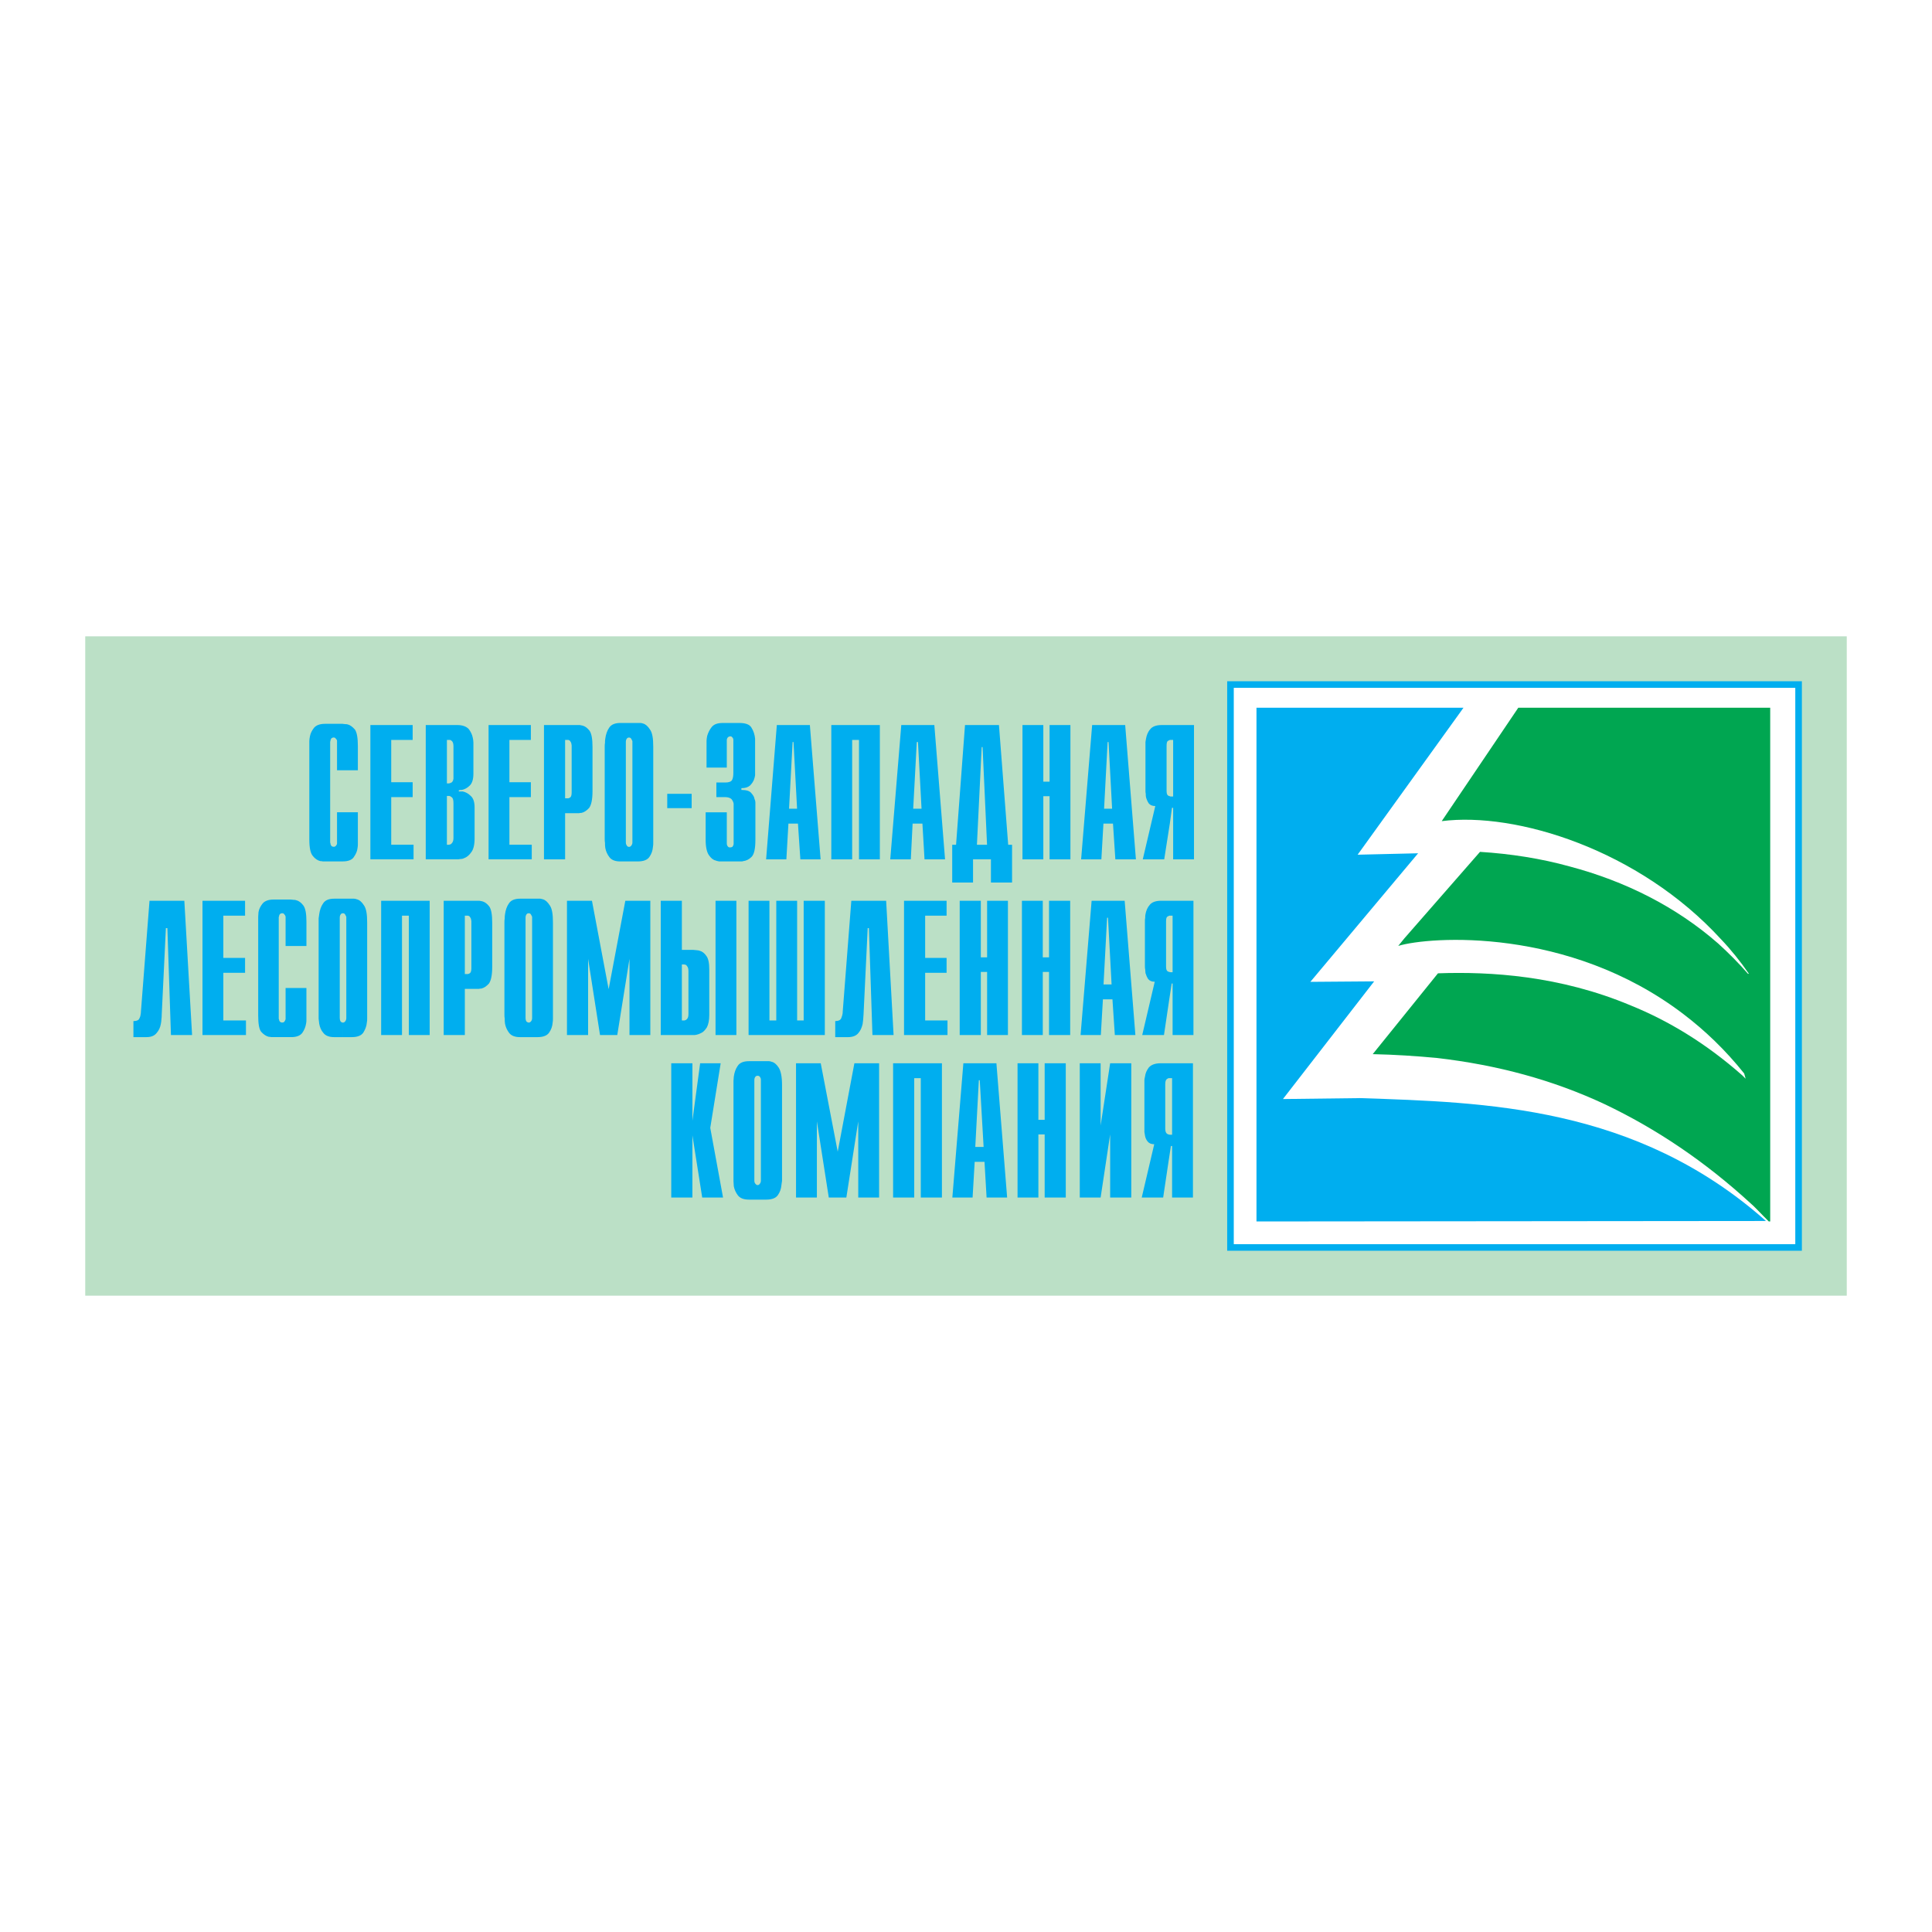 <?xml version="1.0" encoding="utf-8"?>
<!-- Generator: Adobe Illustrator 13.0.0, SVG Export Plug-In . SVG Version: 6.00 Build 14948)  -->
<!DOCTYPE svg PUBLIC "-//W3C//DTD SVG 1.0//EN" "http://www.w3.org/TR/2001/REC-SVG-20010904/DTD/svg10.dtd">
<svg version="1.0" id="Layer_1" xmlns="http://www.w3.org/2000/svg" xmlns:xlink="http://www.w3.org/1999/xlink" x="0px" y="0px"
	 width="192.756px" height="192.756px" viewBox="0 0 192.756 192.756" enable-background="new 0 0 192.756 192.756"
	 xml:space="preserve">
<g>
	<polygon fill-rule="evenodd" clip-rule="evenodd" fill="#FFFFFF" points="0,0 192.756,0 192.756,192.756 0,192.756 0,0 	"/>
	<polygon fill-rule="evenodd" clip-rule="evenodd" fill="#BBE0C6" points="184.252,129.27 8.504,129.27 8.504,63.486 
		184.252,63.486 184.252,129.27 	"/>
	
		<polygon fill-rule="evenodd" clip-rule="evenodd" fill="#FFFFFF" stroke="#00AEEF" stroke-width="0.658" stroke-miterlimit="2.613" points="
		122.765,68.297 179.445,68.297 179.445,124.459 122.765,124.459 122.765,68.297 	"/>
	<path fill-rule="evenodd" clip-rule="evenodd" fill="#00A651" d="M176.614,70.608h-25.132l-7.64,11.317
		c7.403-0.943,19.664,2.83,27.869,11.789c0.989,1.037,1.934,2.216,2.781,3.442l0,0l0,0h-0.094l0,0
		c-0.943-1.085-1.934-2.075-2.971-3.018c-4.198-3.678-9.29-6.225-14.806-7.687c-2.877-0.801-5.942-1.272-8.96-1.461l-7.545,8.629
		l-0.613,0.754c3.111-0.943,16.977-1.933,28.435,6.79c2.169,1.65,4.196,3.584,6.081,5.941l0.145,0.52l0,0
		c-0.096-0.096-0.237-0.236-0.331-0.33c-3.631-3.207-7.404-5.471-11.13-6.979c-7.073-2.971-14.004-3.396-19.237-3.207l-6.509,8.064
		c2.217,0.047,4.338,0.188,6.367,0.377c6.129,0.707,11.646,2.215,16.787,4.621c5.139,2.451,9.996,5.705,14.617,9.949
		c0.095,0.047,1.226,1.225,1.226,1.225l0,0l0.519,0.52h0.141V70.608L176.614,70.608z"/>
	<path fill-rule="evenodd" clip-rule="evenodd" fill="#00AEEF" d="M146.013,70.608h-20.654v51.257l50.832-0.047
		c-12.967-11.506-28.008-11.836-40.506-12.26l-7.733,0.094l0,0l0,0h0.048L137.1,97.91l-6.365,0.049l0,0l0,0l0,0l10.75-12.827
		l-6.034,0.142l10.327-14.335L146.013,70.608L146.013,70.608z"/>
	<path fill-rule="evenodd" clip-rule="evenodd" fill="#00AEEF" d="M36.953,72.338h4.218v1.485h-2.139v4.219h2.139v1.485h-2.139
		v4.753h2.229v1.455h-4.308V72.338L36.953,72.338z M116.585,113.182c0.059,0.029,0.118,0.029,0.178,0.029h0.177v-5.645h-0.177
		c-0.06,0-0.119,0-0.178,0c-0.062,0.029-0.121,0.059-0.149,0.088c-0.119,0.061-0.178,0.238-0.178,0.506v4.457
		c0,0.236,0.059,0.387,0.148,0.475C116.464,113.121,116.523,113.182,116.585,113.182L116.585,113.182z M116.585,106.082h2.436
		v13.396h-2.081v-5.139h-0.117l-0.237,1.545l-0.537,3.594h-2.138l1.247-5.318c-0.297,0-0.505-0.088-0.653-0.266
		s-0.237-0.387-0.268-0.594c-0.029-0.119-0.029-0.238-0.06-0.357c0-0.119,0-0.238,0-0.326v-4.486c0-0.119,0-0.238,0-0.357
		s0.03-0.236,0.06-0.355c0.03-0.328,0.179-0.654,0.386-0.922c0.238-0.266,0.625-0.414,1.16-0.414H116.585L116.585,106.082z
		 M97.72,114.428h0.415l-0.385-6.654h-0.03h-0.06l-0.356,6.654H97.72L97.72,114.428z M97.72,106.082h1.692l1.07,13.396h-2.05
		l-0.208-3.564H97.72h-0.476l-0.208,3.564h-2.02l1.099-13.396H97.72L97.72,106.082z M101.521,106.082h2.079v5.643h0.626v-5.643
		h2.107v13.396h-2.107v-6.297h-0.626v6.297h-2.079V106.082L101.521,106.082L101.521,106.082z M107.729,106.082h2.081v6.209
		l0.95-6.209h2.109v13.396h-2.109v-6.297l-0.95,6.297h-2.081V106.082L107.729,106.082z M75.587,118.232h0.029l0,0
		c0.091,0,0.15-0.062,0.208-0.15c0.06-0.088,0.09-0.178,0.09-0.295v-10.014v-0.029c0,0,0-0.029,0-0.059
		c0-0.061-0.03-0.148-0.09-0.238c-0.058-0.09-0.148-0.119-0.237-0.119c-0.089,0-0.177,0.029-0.237,0.119
		c-0.06,0.09-0.088,0.178-0.088,0.326v10.014c0,0.117,0.029,0.236,0.088,0.295c0.06,0.088,0.12,0.119,0.177,0.15
		c0.031,0,0.031,0,0.031,0H75.587L75.587,118.232z M75.587,105.873h0.861c0.088,0,0.179,0,0.268,0s0.177,0.029,0.268,0.059
		c0.268,0.061,0.504,0.268,0.713,0.594c0.206,0.328,0.327,0.893,0.327,1.725v9.148v0.031c0,0.119,0,0.236,0,0.385
		c-0.031,0.148-0.031,0.268-0.06,0.418c-0.031,0.385-0.15,0.713-0.358,1.008c-0.208,0.297-0.593,0.445-1.158,0.445h-0.861h-0.861
		c-0.536,0-0.89-0.148-1.1-0.416c-0.207-0.266-0.356-0.594-0.415-0.92c0-0.18-0.031-0.326-0.031-0.504c0-0.15,0-0.297,0-0.416
		v-0.031v-9.148c0-0.119,0-0.268,0-0.416c0-0.119,0.031-0.268,0.031-0.416c0.058-0.416,0.179-0.773,0.386-1.07
		c0.208-0.326,0.593-0.475,1.129-0.475H75.587L75.587,105.873z M79.419,106.082h2.466l1.694,8.822l1.663-8.822h2.466v13.396h-2.081
		v-7.605l-1.187,7.605h-1.753l-1.188-7.605v7.605h-2.08V106.082L79.419,106.082L79.419,106.082z M89.105,106.082h4.871v13.396h-2.11
		v-11.912h-0.653v11.912h-2.108V106.082L89.105,106.082z M116.663,96.969c0.061,0.03,0.09,0.03,0.15,0.03h0.177v-5.645h-0.177
		c-0.061,0-0.09,0-0.15,0c-0.059,0.03-0.117,0.06-0.177,0.09c-0.118,0.059-0.148,0.237-0.148,0.504v4.456
		c0,0.237,0.03,0.386,0.119,0.475C116.516,96.91,116.575,96.969,116.663,96.969L116.663,96.969z M116.663,89.869h2.408v13.398
		h-2.081v-5.139h-0.09l-0.237,1.545l-0.533,3.594h-2.17l1.248-5.318c-0.296,0-0.504-0.088-0.653-0.268
		c-0.119-0.178-0.208-0.386-0.269-0.594c0-0.119-0.029-0.237-0.029-0.357c-0.029-0.118-0.029-0.237-0.029-0.326v-4.486
		c0-0.119,0-0.238,0.029-0.356c0-0.118,0-0.238,0.029-0.355c0.061-0.329,0.181-0.654,0.418-0.921
		c0.208-0.268,0.594-0.417,1.129-0.417H116.663L116.663,89.869z M66.972,106.082h2.11v5.732l0.771-5.732h2.049l-1.039,6.445
		l1.276,6.951h-2.079l-0.979-6.209v6.209h-2.11V106.082L66.972,106.082z M110.515,98.217h0.388l-0.358-6.654h-0.029h-0.06
		l-0.356,6.654H110.515L110.515,98.217z M110.515,89.869h1.693l1.07,13.398h-2.051l-0.238-3.564h-0.475h-0.476l-0.208,3.564h-2.021
		l1.101-13.398H110.515L110.515,89.869z M68.359,101.781c0.06,0,0.148-0.059,0.208-0.146c0.088-0.09,0.119-0.27,0.119-0.477V96.91
		c0-0.208-0.031-0.356-0.089-0.446c-0.06-0.09-0.119-0.178-0.179-0.208c0,0-0.029,0-0.06,0c-0.029-0.03-0.06-0.03-0.06-0.03h-0.268
		v5.586h0.268C68.33,101.812,68.33,101.812,68.359,101.781L68.359,101.781z M68.359,94.771h0.832l0,0c0.089,0,0.208,0.03,0.297,0.03
		c0.119,0,0.237,0.03,0.327,0.06c0.237,0.06,0.476,0.238,0.653,0.505c0.208,0.267,0.297,0.713,0.297,1.397v4.486
		c0,0.564-0.089,0.951-0.237,1.246c-0.179,0.27-0.356,0.477-0.564,0.564c-0.177,0.09-0.326,0.148-0.476,0.178
		c-0.118,0.031-0.237,0.031-0.297,0.031h-0.832h-2.436V89.869h2.108v4.901H68.359L68.359,94.771z M71.389,89.869h2.08v13.398h-2.08
		V89.869L71.389,89.869L71.389,89.869z M74.686,89.869h2.081v11.943h0.682V89.869h2.081v11.943h0.653V89.869h2.11v13.398h-7.607
		V89.869L74.686,89.869L74.686,89.869z M83.332,101.871L83.332,101.871c0.029,0,0.029,0,0.029,0c0.298,0,0.476-0.09,0.564-0.268
		c0.06-0.148,0.12-0.326,0.148-0.535v-0.029c0,0,0,0,0-0.031l0.863-11.139h3.475l0.743,13.398h-2.11L86.69,92.602h-0.12
		l-0.416,8.646c0,0.117-0.031,0.266-0.031,0.445c-0.029,0.148-0.029,0.326-0.058,0.475c-0.089,0.357-0.21,0.654-0.417,0.891
		c-0.21,0.268-0.564,0.416-1.04,0.416h-1.277V101.871L83.332,101.871L83.332,101.871z M90.195,89.869h4.247v1.485h-2.139v4.219
		h2.139v1.485h-2.139v4.754h2.229v1.455h-4.337V89.869L90.195,89.869L90.195,89.869z M95.75,89.869h2.107v5.644h0.627v-5.644h2.077
		v13.398h-2.077v-6.298h-0.627v6.298H95.75V89.869L95.75,89.869L95.75,89.869z M101.958,89.869h2.081v5.644h0.622v-5.644h2.112
		v13.398h-2.112v-6.298h-0.622v6.298h-2.081V89.869L101.958,89.869z M52.763,102.02h0.029c0.06,0,0.148-0.059,0.208-0.148
		c0.06-0.09,0.089-0.178,0.089-0.297V91.562v-0.03c0,0,0-0.03,0-0.06c-0.029-0.059-0.058-0.148-0.119-0.238
		c-0.059-0.089-0.119-0.118-0.207-0.118c-0.12,0-0.178,0.029-0.239,0.118c-0.059,0.09-0.089,0.179-0.089,0.328v10.012
		c0,0.119,0.03,0.238,0.06,0.297c0.06,0.09,0.119,0.119,0.208,0.148h0.03C52.733,102.02,52.733,102.02,52.763,102.02v1.455h0.861
		c0.564,0,0.95-0.148,1.159-0.445c0.208-0.297,0.327-0.623,0.356-1.01c0.029-0.148,0.029-0.268,0.029-0.416s0-0.268,0-0.387v-0.029
		v-9.15c0-0.831-0.089-1.396-0.326-1.723c-0.208-0.328-0.445-0.535-0.684-0.595c-0.119-0.028-0.207-0.059-0.267-0.059
		c-0.089,0-0.178,0-0.267,0h-0.861h-0.861c-0.536,0-0.922,0.149-1.129,0.475c-0.208,0.297-0.328,0.654-0.386,1.071
		c-0.03,0.147-0.03,0.296-0.03,0.416c-0.03,0.148-0.03,0.296-0.03,0.415v9.15v0.029c0,0.119,0,0.268,0.03,0.418
		c0,0.178,0,0.326,0.03,0.504c0.059,0.326,0.207,0.652,0.415,0.92c0.208,0.268,0.564,0.416,1.069,0.416h0.892V102.02L52.763,102.02z
		 M56.565,89.869h2.495l1.665,8.822l1.663-8.822h2.495v13.398h-2.079v-7.606l-1.218,7.606h-1.722l-1.189-7.606v7.606h-2.109V89.869
		L56.565,89.869z M52.763,102.02L52.763,102.02L52.763,102.02z M46.702,97.178c0.089-0.031,0.178-0.061,0.238-0.148
		c0.058-0.09,0.089-0.238,0.089-0.446v-4.575c0-0.06,0-0.089,0-0.119c0-0.06-0.031-0.089-0.031-0.148
		c0-0.089-0.058-0.178-0.118-0.268c-0.03-0.059-0.089-0.089-0.178-0.119c-0.03,0-0.089,0-0.118,0h-0.208v5.823h0.177
		C46.613,97.178,46.643,97.178,46.702,97.178L46.702,97.178z M46.702,89.869h0.861l0,0c0.09,0,0.179,0,0.267,0
		c0.12,0.03,0.208,0.03,0.297,0.059c0.239,0.06,0.476,0.238,0.684,0.505c0.208,0.298,0.297,0.833,0.297,1.634v4.397
		c0,0.832-0.118,1.368-0.326,1.665c-0.239,0.266-0.506,0.445-0.772,0.504c-0.089,0-0.148,0-0.237,0.029c-0.061,0-0.149,0-0.209,0
		h-0.861h-0.326v4.605h-2.11V89.869H46.702L46.702,89.869z M34.225,102.02h0.029c0.06,0,0.148-0.059,0.208-0.148
		s0.089-0.178,0.089-0.297V91.562v-0.03c0,0,0-0.03,0-0.06c-0.029-0.059-0.059-0.148-0.118-0.238
		c-0.061-0.089-0.119-0.118-0.208-0.118c-0.119,0-0.179,0.029-0.238,0.118c-0.061,0.09-0.089,0.179-0.089,0.328v10.012
		c0,0.119,0.029,0.238,0.06,0.297c0.06,0.09,0.12,0.119,0.178,0.148c0.03,0,0.03,0,0.061,0
		C34.196,102.02,34.196,102.02,34.225,102.02v1.455h0.862c0.563,0,0.95-0.148,1.158-0.445c0.178-0.297,0.327-0.623,0.356-1.01
		c0.031-0.148,0.031-0.268,0.031-0.416s0-0.268,0-0.387v-0.029v-9.15c0-0.831-0.09-1.396-0.327-1.723
		c-0.208-0.328-0.446-0.535-0.713-0.595c-0.089-0.028-0.179-0.059-0.268-0.059c-0.059,0-0.148,0-0.237,0h-0.862h-0.862
		c-0.563,0-0.921,0.149-1.128,0.475c-0.208,0.297-0.328,0.654-0.387,1.071c-0.029,0.147-0.029,0.296-0.059,0.416
		c0,0.148,0,0.296,0,0.415v9.15v0.029c0,0.119,0,0.268,0,0.418c0.03,0.178,0.03,0.326,0.059,0.504
		c0.06,0.326,0.179,0.652,0.417,0.92c0.208,0.268,0.564,0.416,1.069,0.416h0.892V102.02L34.225,102.02z M38.027,89.869h4.842v13.398
		h-2.079V91.354h-0.683v11.913h-2.08V89.869L38.027,89.869z M34.225,102.02L34.225,102.02L34.225,102.02z M116.718,79.438
		c0.028,0.03,0.089,0.03,0.148,0.03h0.179v-5.645h-0.179c-0.06,0-0.089,0-0.148,0c-0.059,0.031-0.117,0.06-0.179,0.09
		c-0.117,0.059-0.149,0.237-0.149,0.505v4.456c0,0.238,0.032,0.386,0.12,0.476C116.569,79.38,116.63,79.438,116.718,79.438
		L116.718,79.438z M116.718,72.338h2.407v13.398h-2.08v-5.139h-0.118l-0.209,1.546l-0.564,3.593h-2.139l1.248-5.317
		c-0.299,0-0.505-0.089-0.654-0.268c-0.118-0.177-0.207-0.386-0.267-0.594c-0.03-0.119-0.03-0.237-0.03-0.356
		c-0.029-0.119-0.029-0.237-0.029-0.327v-4.485c0-0.119,0-0.238,0-0.357c0.029-0.118,0.029-0.238,0.06-0.355
		c0.06-0.328,0.178-0.654,0.416-0.921c0.206-0.268,0.595-0.417,1.128-0.417H116.718L116.718,72.338z M13.311,101.871
		c0.03,0,0.03,0,0.03,0s0,0,0.03,0c0.268,0,0.476-0.09,0.536-0.268c0.089-0.148,0.118-0.326,0.147-0.535v-0.029c0,0,0,0,0-0.031
		l0.862-11.139h3.475l0.773,13.398h-2.109l-0.356-10.666h-0.149l-0.416,8.646c0,0.117,0,0.266-0.029,0.445
		c0,0.148-0.031,0.326-0.06,0.475c-0.06,0.357-0.208,0.654-0.416,0.891c-0.208,0.268-0.535,0.416-1.01,0.416h-1.308V101.871
		L13.311,101.871L13.311,101.871z M20.202,89.869h4.249v1.485h-2.169v4.219h2.169v1.485h-2.169v4.754h2.258v1.455h-4.338V89.869
		L20.202,89.869L20.202,89.869z M30.571,98.574v2.732c0,0.119,0,0.238,0,0.387s0,0.297-0.029,0.416
		c-0.06,0.355-0.179,0.654-0.386,0.949c-0.207,0.268-0.564,0.416-1.099,0.416h-1.783c-0.06,0-0.149,0-0.208,0
		c-0.088-0.029-0.149-0.029-0.237-0.029c-0.268-0.059-0.535-0.238-0.772-0.504c-0.209-0.268-0.297-0.803-0.297-1.635v-9.329v-0.029
		v-0.03c0-0.119,0-0.267,0-0.446c0-0.148,0.03-0.327,0.03-0.475c0.059-0.328,0.208-0.594,0.417-0.862
		c0.207-0.237,0.564-0.386,1.069-0.386h1.752c0.09,0,0.178,0.03,0.267,0.03c0.089,0,0.179,0,0.238,0.03
		c0.267,0.059,0.506,0.238,0.713,0.505c0.238,0.297,0.327,0.861,0.327,1.663v2.407h-2.08v-2.853v-0.03c0,0,0-0.03,0-0.059
		c-0.03-0.09-0.06-0.149-0.119-0.209c-0.059-0.089-0.118-0.118-0.207-0.118c-0.12,0-0.179,0.029-0.238,0.09
		c-0.06,0.059-0.088,0.147-0.088,0.207c0,0.03,0,0.059-0.031,0.059c0,0.03,0,0.03,0,0.06v10.071c0,0.031,0,0.031,0,0.059
		c0.031,0.031,0.031,0.031,0.031,0.061c0,0.059,0.029,0.148,0.088,0.207c0.06,0.061,0.119,0.09,0.238,0.09
		c0.089,0,0.148-0.029,0.207-0.09c0.06-0.088,0.089-0.148,0.119-0.236c0-0.031,0-0.031,0-0.059v-0.031v-3.029H30.571L30.571,98.574z
		 M110.567,80.687h0.388l-0.356-6.655h-0.031h-0.06l-0.354,6.655H110.567L110.567,80.687z M110.567,72.338h1.693l1.07,13.398h-2.051
		l-0.236-3.564h-0.477h-0.476l-0.206,3.564h-2.02l1.099-13.398H110.567L110.567,72.338z M97.973,84.282h0.504l-0.445-9.744h-0.059
		h-0.029l-0.476,9.744H97.973L97.973,84.282z M97.973,72.338h1.693l0.921,11.943h0.387v3.772h-2.109v-2.318h-0.892H97.08v2.318
		h-2.078v-3.772h0.384l0.892-11.943H97.973L97.973,72.338z M102.013,72.338h2.079v5.646h0.624v-5.646h2.079v13.398h-2.079v-6.298
		h-0.624v6.298h-2.079V72.338L102.013,72.338z M91.525,80.687h0.417l-0.356-6.655h-0.06h-0.058l-0.358,6.655H91.525L91.525,80.687z
		 M91.525,72.338h1.694l1.069,13.398H92.24l-0.21-3.564h-0.505h-0.474l-0.178,3.564h-2.052l1.1-13.398H91.525L91.525,72.338z
		 M79.107,80.687h0.417l-0.356-6.655h-0.06h-0.029l-0.356,6.655H79.107L79.107,80.687z M79.107,72.338h1.694l1.071,13.398h-2.021
		l-0.239-3.564h-0.505h-0.445l-0.206,3.564h-2.021l1.069-13.398H79.107L79.107,72.338z M82.939,72.338h4.844v13.398h-2.081V73.824
		H85.02v11.913h-2.081V72.338L82.939,72.338z M62.768,84.489h0.029c0.062,0,0.15-0.059,0.209-0.148
		c0.058-0.089,0.089-0.178,0.089-0.296V74.032v-0.029c0,0,0-0.03,0-0.06c-0.031-0.059-0.06-0.148-0.12-0.238
		c-0.06-0.088-0.118-0.119-0.208-0.119c-0.118,0-0.178,0.031-0.237,0.119c-0.06,0.089-0.089,0.179-0.089,0.327v10.012
		c0,0.118,0.029,0.238,0.089,0.296c0.029,0.089,0.088,0.12,0.177,0.148h0.031C62.739,84.489,62.739,84.489,62.768,84.489v1.456
		h0.861c0.565,0,0.952-0.147,1.16-0.446c0.207-0.296,0.326-0.623,0.357-1.01c0.029-0.148,0.029-0.267,0.029-0.416
		c0-0.149,0-0.268,0-0.386v-0.03v-9.15c0-0.831-0.089-1.396-0.326-1.723c-0.208-0.326-0.447-0.535-0.684-0.595
		c-0.091-0.028-0.179-0.059-0.268-0.059s-0.177,0-0.268,0h-0.861h-0.862c-0.534,0-0.921,0.149-1.129,0.475
		c-0.206,0.297-0.326,0.654-0.385,1.071c-0.031,0.147-0.031,0.296-0.031,0.416c-0.029,0.148-0.029,0.297-0.029,0.416v9.15v0.03
		c0,0.119,0,0.268,0.029,0.417c0,0.178,0,0.326,0.031,0.504c0.06,0.327,0.206,0.654,0.416,0.921
		c0.207,0.269,0.564,0.416,1.069,0.416h0.891V84.489L62.768,84.489z M66.571,79.201h2.436v1.427h-2.436V79.201L66.571,79.201
		L66.571,79.201z M72.513,81.043v3.089c0,0.119,0.029,0.238,0.089,0.297c0.06,0.09,0.12,0.119,0.237,0.119
		c0.09,0,0.179-0.029,0.237-0.06c0.031-0.059,0.062-0.119,0.09-0.148c0-0.059,0.029-0.089,0.029-0.148c0-0.03,0-0.06,0-0.06v-3.713
		c0-0.03,0-0.089,0-0.119s0-0.06,0-0.119c-0.029-0.149-0.088-0.298-0.208-0.446c-0.12-0.12-0.326-0.208-0.653-0.208h-0.861v-1.456
		h0.89c0.358,0,0.595-0.089,0.684-0.267c0.09-0.179,0.119-0.417,0.119-0.713v-3.238c0-0.031,0-0.031,0-0.031v-0.03
		c0-0.059-0.029-0.148-0.09-0.208c-0.058-0.089-0.118-0.119-0.208-0.119c-0.118,0-0.206,0.06-0.266,0.119
		c-0.06,0.09-0.089,0.149-0.089,0.269v2.732h-2.021V74.33c0-0.119,0-0.268,0-0.416c0-0.149,0.031-0.297,0.06-0.476
		c0.089-0.326,0.237-0.623,0.445-0.89c0.237-0.298,0.595-0.417,1.129-0.417h1.634c0.625,0,1.041,0.149,1.218,0.475
		c0.208,0.327,0.327,0.714,0.358,1.099c0,0.089,0,0.179,0,0.298s0,0.208,0,0.297v2.763c0,0.059,0,0.178,0,0.297
		c-0.031,0.148-0.06,0.297-0.119,0.446c-0.09,0.208-0.208,0.385-0.385,0.563c-0.21,0.178-0.478,0.267-0.863,0.267v0.179l0,0
		c0.03,0,0.03,0,0.03,0c0.029,0,0.029,0,0.058,0c0.387,0,0.684,0.089,0.863,0.267c0.178,0.208,0.326,0.386,0.356,0.625
		c0.06,0.118,0.089,0.237,0.089,0.356c0,0.088,0,0.208,0,0.296v3.417c0,0.891-0.12,1.456-0.387,1.722
		c-0.237,0.238-0.534,0.387-0.831,0.417c-0.06,0.029-0.12,0.029-0.179,0.029c-0.089,0-0.148,0-0.208,0h-1.692
		c-0.09,0-0.21,0-0.328,0c-0.088-0.029-0.208-0.029-0.328-0.088c-0.268-0.059-0.474-0.237-0.684-0.535
		c-0.207-0.297-0.326-0.801-0.326-1.544v-2.733H72.513L72.513,81.043z M62.768,84.489L62.768,84.489L62.768,84.489z M56.708,79.646
		c0.09-0.03,0.177-0.059,0.237-0.148c0.06-0.09,0.089-0.238,0.089-0.446v-4.575c0-0.06,0-0.089,0-0.12
		c0-0.059-0.029-0.088-0.029-0.148c0-0.089-0.06-0.179-0.12-0.268c-0.029-0.059-0.087-0.088-0.177-0.119c-0.029,0-0.088,0-0.119,0
		h-0.208v5.823h0.179C56.62,79.646,56.648,79.646,56.708,79.646L56.708,79.646z M56.708,72.338h0.861l0,0c0.089,0,0.178,0,0.268,0
		c0.118,0.03,0.208,0.03,0.297,0.059c0.239,0.061,0.476,0.238,0.684,0.505c0.207,0.298,0.297,0.833,0.297,1.635v4.396
		c0,0.832-0.12,1.367-0.328,1.664c-0.237,0.268-0.505,0.446-0.772,0.505c-0.089,0-0.148,0-0.237,0.029c-0.06,0-0.148,0-0.208,0
		h-0.861h-0.327v4.605h-2.109V72.338H56.708L56.708,72.338z M44.914,84.251c0.09-0.03,0.148-0.089,0.208-0.178
		c0.09-0.118,0.12-0.296,0.12-0.476v-3.416c0-0.298-0.03-0.476-0.12-0.594c-0.06-0.06-0.148-0.12-0.208-0.149
		c-0.03,0-0.06-0.03-0.119-0.03h-0.208v4.873h0.178C44.826,84.282,44.884,84.251,44.914,84.251L44.914,84.251z M44.914,78.131
		c0.06-0.03,0.12-0.059,0.178-0.088c0.06-0.09,0.12-0.149,0.12-0.237c0.03-0.06,0.03-0.12,0.03-0.149c0-0.06,0-0.088,0-0.119v-3.06
		c0-0.208-0.03-0.386-0.12-0.506c-0.06-0.059-0.118-0.118-0.208-0.148c-0.06,0-0.088,0-0.148,0h-0.178v4.337h0.178
		C44.826,78.161,44.884,78.131,44.914,78.131L44.914,78.131z M44.914,72.338h0.713c0.534,0,0.892,0.149,1.129,0.387
		c0.208,0.267,0.356,0.564,0.416,0.891c0.029,0.147,0.06,0.297,0.06,0.475c0,0.148,0,0.297,0,0.416l0,0v2.673
		c0,0.565-0.12,0.951-0.356,1.188c-0.239,0.238-0.506,0.387-0.803,0.446c-0.061,0-0.089,0-0.149,0c-0.029,0-0.059,0.029-0.118,0.029
		l0,0c-0.031,0-0.031,0-0.031,0v0.12h0.031h0.029h0.03h0.03c0.06,0,0.088,0,0.148,0c0.03,0,0.089,0,0.118,0
		c0.299,0.06,0.566,0.208,0.804,0.445c0.268,0.238,0.386,0.625,0.386,1.159v3.089c0,0.625-0.119,1.1-0.327,1.366
		c-0.208,0.297-0.446,0.505-0.713,0.595c-0.119,0.059-0.238,0.088-0.387,0.088c-0.118,0.03-0.237,0.03-0.327,0.03h-0.683h-2.437
		V72.338H44.914L44.914,72.338z M48.746,72.338h4.219v1.485h-2.14v4.219h2.14v1.485h-2.14v4.753h2.229v1.455h-4.309V72.338
		L48.746,72.338z M35.704,81.043v2.733c0,0.118,0,0.237,0,0.385c0,0.149,0,0.298-0.029,0.416c-0.03,0.356-0.178,0.654-0.386,0.95
		c-0.179,0.269-0.564,0.416-1.1,0.416h-1.782c-0.06,0-0.148,0-0.208,0c-0.088-0.029-0.148-0.029-0.237-0.029
		c-0.268-0.06-0.535-0.238-0.743-0.505c-0.238-0.268-0.357-0.803-0.357-1.634v-9.33v-0.029v-0.03c0-0.119,0-0.267,0-0.446
		c0-0.148,0.03-0.326,0.06-0.475c0.06-0.327,0.208-0.594,0.416-0.862c0.208-0.237,0.564-0.386,1.069-0.386h1.782
		c0.06,0,0.148,0.03,0.237,0.03c0.09,0,0.179,0,0.268,0.03c0.239,0.059,0.476,0.238,0.713,0.504
		c0.208,0.297,0.297,0.861,0.297,1.663v2.408h-2.079v-2.853v-0.03c0,0,0-0.03,0-0.059c0-0.09-0.059-0.149-0.119-0.209
		c-0.059-0.088-0.118-0.119-0.208-0.119c-0.088,0-0.178,0.031-0.238,0.09c-0.029,0.059-0.089,0.147-0.089,0.207
		c0,0.03,0,0.059,0,0.059c0,0.03-0.03,0.03-0.03,0.06v10.071c0,0.03,0.03,0.03,0.03,0.059c0,0.03,0,0.03,0,0.06
		c0,0.06,0.06,0.148,0.089,0.208c0.06,0.06,0.149,0.089,0.238,0.089c0.089,0,0.148-0.029,0.208-0.089
		c0.061-0.088,0.119-0.148,0.119-0.238c0-0.03,0-0.03,0-0.059v-0.03v-3.03H35.704L35.704,81.043L35.704,81.043z"/>
</g>
</svg>
